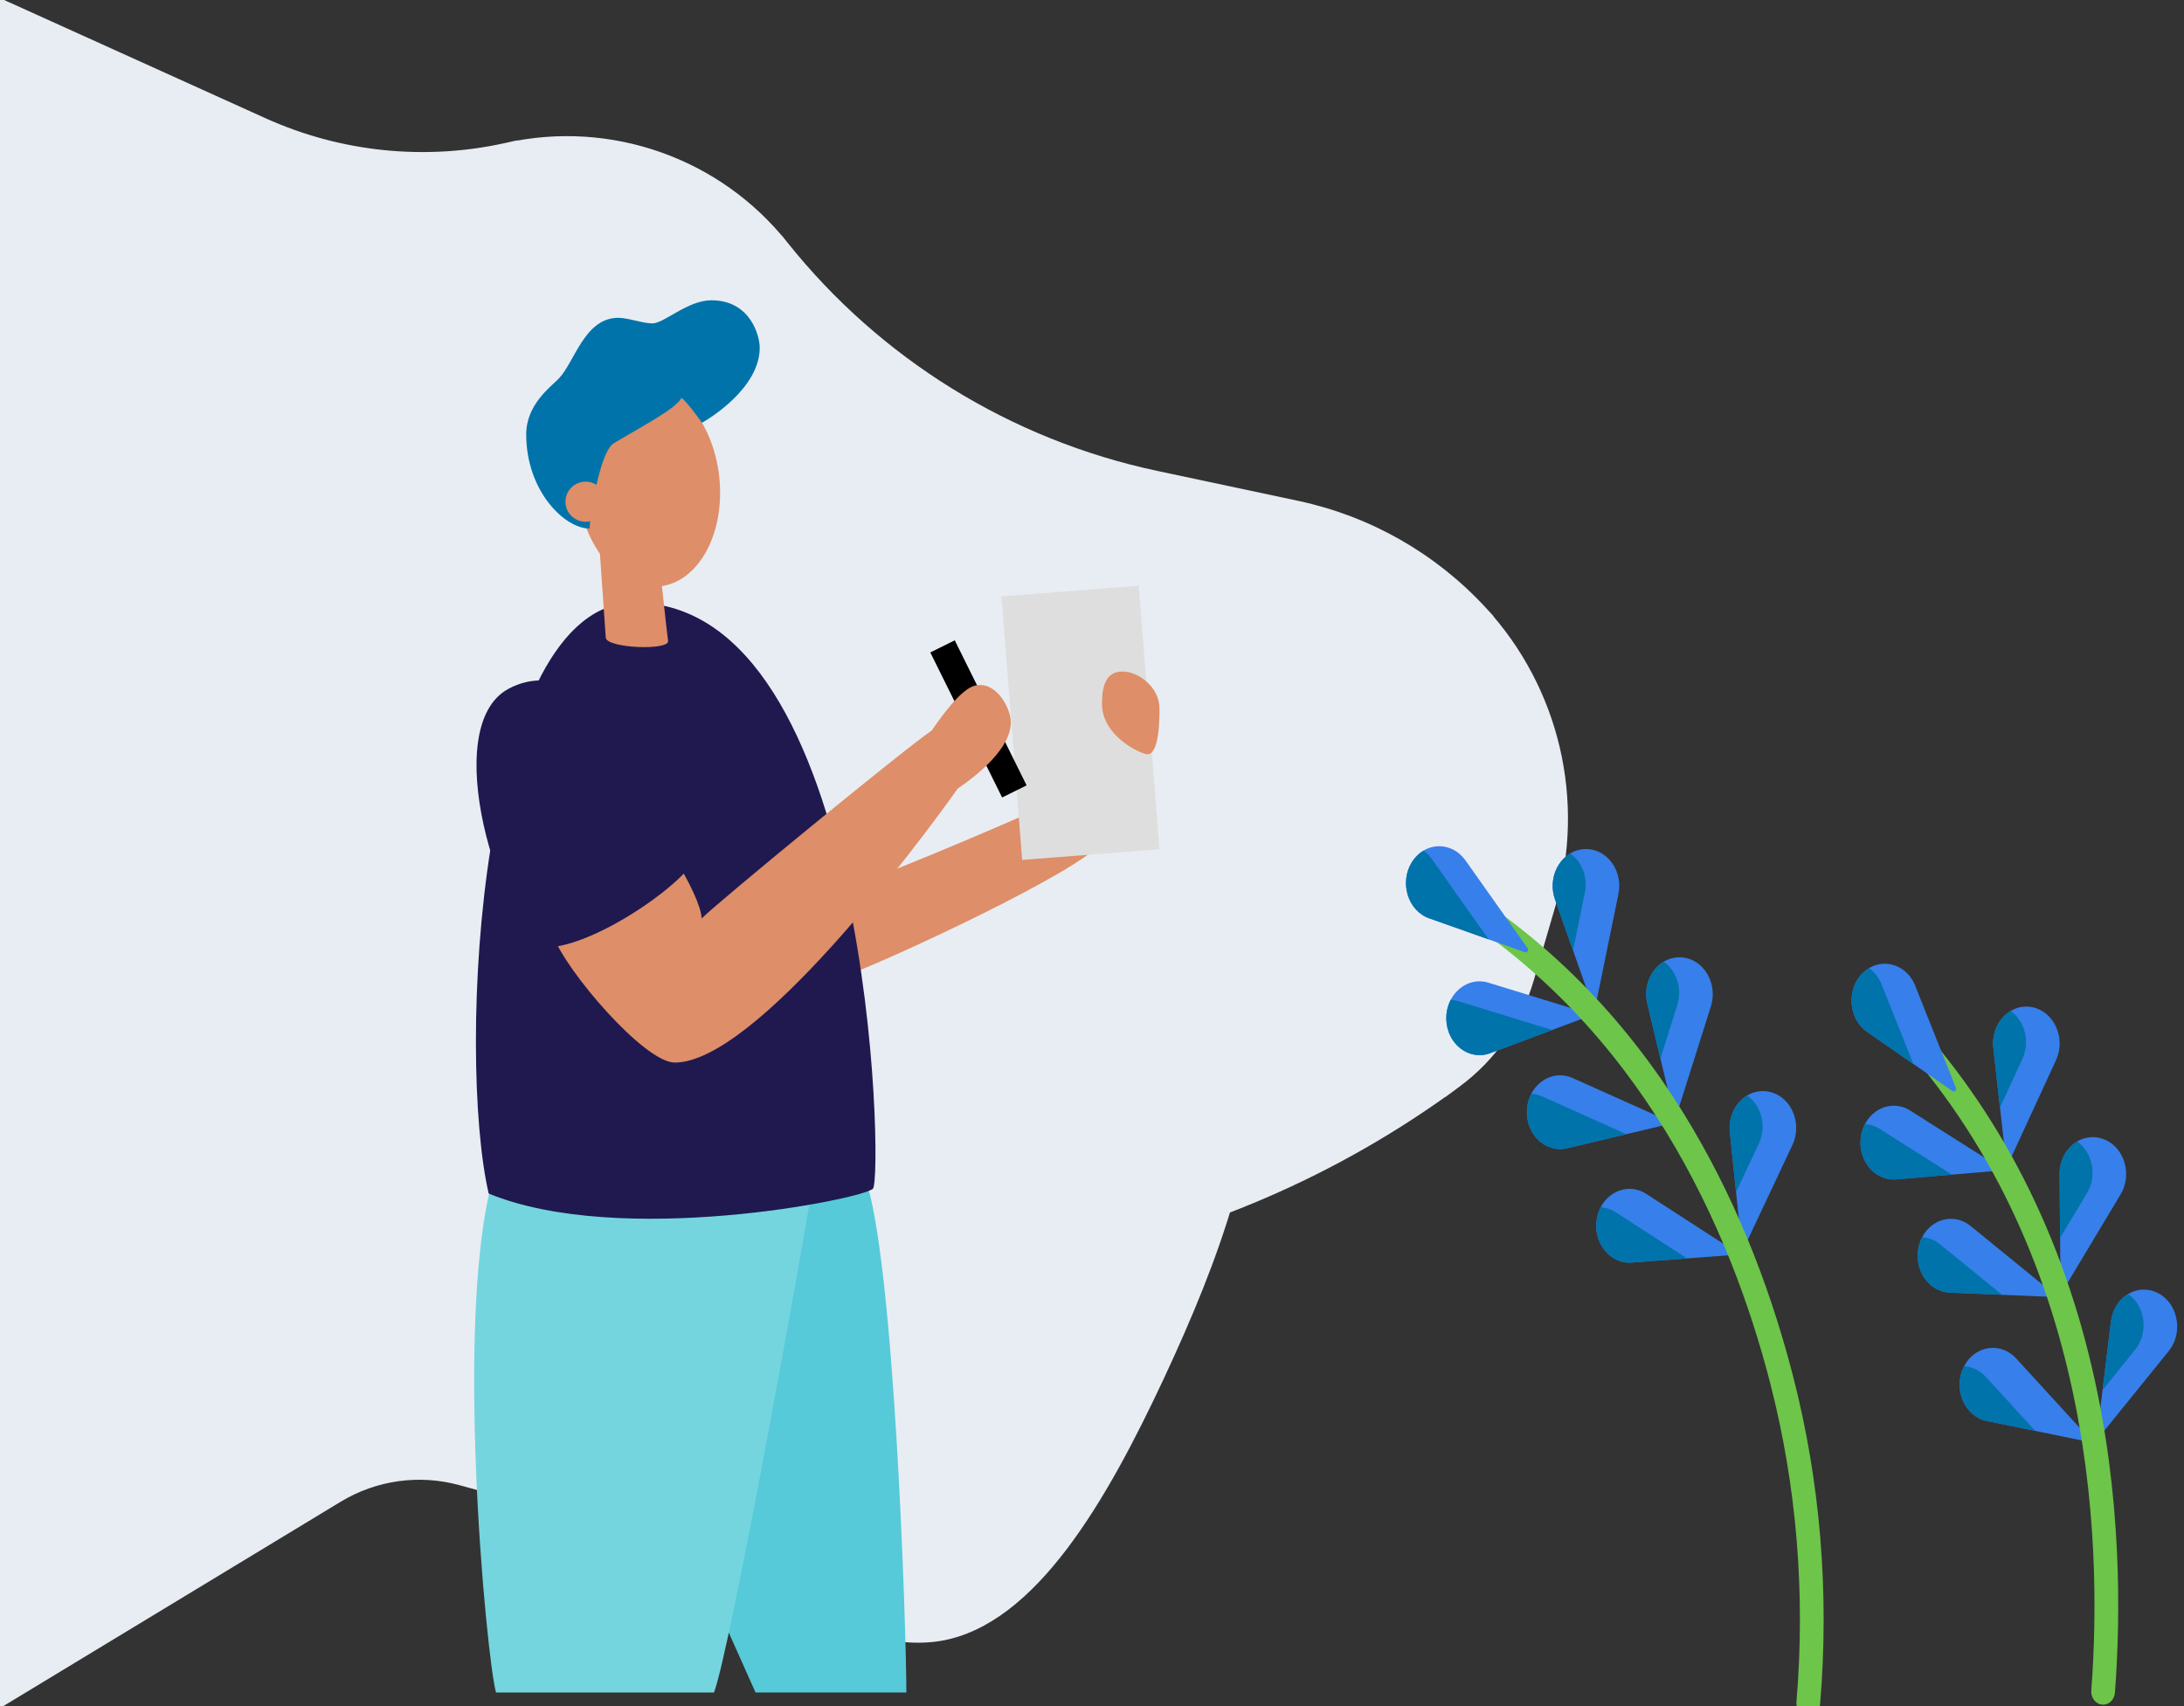 <?xml version="1.0" encoding="UTF-8" standalone="no"?>
<!DOCTYPE svg PUBLIC "-//W3C//DTD SVG 1.1//EN" "http://www.w3.org/Graphics/SVG/1.1/DTD/svg11.dtd">
<svg version="1.1" xmlns="http://www.w3.org/2000/svg" xmlns:xlink="http://www.w3.org/1999/xlink" preserveAspectRatio="xMidYMid meet" viewBox="0 0 640 500" width="640" height="500"><rect x="0" y="0" width="640" height="500" fill="#333333" stroke="none"/><defs><path d="" id="aHGeZDuho"></path><path d="M0 500C53.11 467.82 86.31 447.71 99.59 439.67C110.14 433.28 122.85 431.5 134.74 434.76C149.53 438.81 148.35 438.49 156.41 440.69C188.59 449.51 223.01 439.87 245.93 415.63C253.91 407.2 257.86 403.02 270.16 390.02C280.34 379.26 293.7 372.03 308.28 369.41C321.39 367.04 303.79 370.21 308.28 369.41C351.39 361.64 392.13 344.07 427.37 318.07C430.58 315.7 416.66 325.98 427.37 318.07C437.79 310.39 445.4 299.49 449.01 287.06C453.15 272.85 452.98 273.43 455.37 265.23C464.25 234.68 456.5 201.71 434.92 178.33C430.45 173.49 441.87 185.87 434.92 178.33C420.38 162.59 401.32 151.74 380.36 147.28C358.81 142.7 353.71 141.62 339 138.49C296.08 129.36 257.65 105.62 230.3 71.31C223.9 63.29 238.76 81.92 230.3 71.31C210.74 46.77 178.9 35.54 148.28 42.37C140.96 44.01 158.29 40.14 148.28 42.37C124.54 47.67 99.72 45.11 77.56 35.09C67.22 30.41 41.36 18.71 0 0L0 500Z" id="a1NTSCN7ki"></path><path d="M368.91 297.53C370.21 333.94 357.64 368.46 341.03 404.05C324.43 439.51 303.67 476.04 275.79 480.87C247.92 485.58 212.93 458.72 174.74 443.52C136.41 428.44 94.91 425.14 69.04 402.4C43.2 379.54 33.11 337.24 38.33 296C43.67 254.77 64.55 214.57 96.57 176.88C128.72 139.06 172.25 103.71 214.23 105.36C256.34 107.01 297.02 145.66 324.78 184.19C352.67 222.72 367.74 261.13 368.91 297.53Z" id="c4zoFtUMhs"></path><path d="M253.55 345.35C262.09 369.07 265.6 477.59 265.6 496C262.65 496 247.92 496 221.4 496L203 454.81L234.93 339.5C244.86 342.62 251.07 344.57 253.55 345.35Z" id="dO77gNg2Q"></path><path d="M209.23 496C202.84 496 151.75 496 145.36 496C142.65 487.01 132.4 381.3 145.36 342.37C158.33 303.44 237.91 348.37 237.91 348.37C235.49 364.23 214.02 483.42 209.23 496Z" id="b7VcfXFc7"></path><path d="M320.91 248.82C333.44 238.15 318.47 229.91 313.75 232.66C309.03 235.4 259.88 256.42 249.79 259.49C239.7 262.56 248.98 285.36 248.98 285.36C253.05 284.56 308.38 259.49 320.91 248.82Z" id="c5O4hhwTD"></path><path d="M333.71 171.66C333.71 171.66 333.71 171.66 333.71 171.66C337.35 218 339.37 243.74 339.77 248.89C339.77 248.89 339.77 248.89 339.77 248.89C315.63 250.76 302.21 251.8 299.53 252.01C299.53 252.01 299.53 252.01 299.53 252.01C295.89 205.67 293.87 179.93 293.47 174.78C293.47 174.78 293.47 174.78 293.47 174.78C317.61 172.91 331.02 171.87 333.71 171.66Z" id="b3TlIhN4ky"></path><path d="M276.2 189.43L297.25 231.94" id="b54i6Vk5rh"></path><path d="M210.76 139.69C212.58 156.2 204.77 170.6 193.31 171.85C181.85 173.09 171.09 160.71 169.27 144.19C167.45 127.68 175.27 113.28 186.72 112.03C198.18 110.79 208.95 123.17 210.76 139.69Z" id="eN9Mf1EZ"></path><path d="M255.8 348.37C252.74 351.42 181.83 365.69 143.2 349.78C133.77 309.06 140.18 176.61 185.88 176.61C255.61 176.61 258.86 345.33 255.8 348.37Z" id="i2z9sOFvXt"></path><path d="M285.75 200.92C281.47 201.92 275.58 210.45 273.03 214.08C264.41 219.98 209.82 264.83 205.62 269.17C205.45 265.55 201.95 258.3 197.74 251.59C194.19 253.88 165.75 272.14 162.2 274.43C165.88 284.58 188.81 311.4 197.74 311.4C221.19 311.4 268.6 248.11 280.62 231.14C286.23 227.26 296.22 219.51 296.22 211.63C296.22 207.68 291.98 199.46 285.75 200.92Z" id="bYXMv9pfd"></path><path d="M163.71 110.99C168.42 106.12 171.25 93.14 181.2 93.14C184.03 93.14 188.42 94.78 191.18 94.78C194.64 94.76 201.51 88 208.44 88C220.05 88 222.63 98.61 222.63 101.88C222.63 113.82 207.66 122.83 205.67 123.91C204.83 122.54 200.96 117.41 199.67 116.63C198.13 119.82 187.73 125.14 179.87 129.9C175.47 132.56 172.7 153.27 172.77 154.9C165.43 154.92 154.2 143.86 154.2 127.31C154.2 118.53 161.38 113.39 163.71 110.99Z" id="axpk7F7pV"></path><path d="M171.62 141.16C168.35 141.16 165.7 143.79 165.7 147.04C165.7 150.28 168.35 152.91 171.62 152.91C174.88 152.91 177.53 150.28 177.53 147.04C177.53 143.79 174.88 141.16 171.62 141.16Z" id="fXjViOmJU"></path><path d="M177.51 186.87C177.37 184.91 176.69 175.1 175.47 157.46C185.53 156.36 191.12 155.76 192.24 155.64C192.24 155.64 195.33 184.88 195.78 187.8C196.25 190.74 177.73 189.99 177.51 186.87Z" id="a9J8HSmrA"></path><path d="M159.93 277.65C174.78 277.65 204.76 256.28 204.76 249.07C204.76 241.86 175.99 187.28 148.98 201.88C128.16 213.15 146.78 271.66 159.93 277.65Z" id="d5CHfrDYy"></path><path d="M336.24 221.05C339.78 221.05 339.78 210.42 339.78 207.66C339.78 201.39 333.62 196.8 328.94 196.8C324.27 196.8 322.92 200.71 322.92 206.21C322.92 215.92 334.55 221.05 336.24 221.05Z" id="e19dkS2FOY"></path><path d="M460.96 278.54C464.24 287.83 466.06 292.99 466.42 294.02C466.67 294.72 467.59 294.65 467.74 293.91C468.4 290.72 473.61 265.21 474.26 262.02C475.66 255.2 470.96 248.82 464.77 248.82C464.53 248.82 464.28 248.83 464.02 248.85C462.6 248.97 461.28 249.41 460.13 250.11C455.96 252.59 453.8 258.28 455.67 263.57C456.38 265.57 458.14 270.56 460.96 278.54Z" id="c2Q5IJTyU9"></path><path d="M423.82 298.71C424.01 305.98 430.48 310.98 436.69 308.66C437.9 308.2 443.95 305.93 454.84 301.85C460.72 299.65 463.98 298.43 464.63 298.18C465.28 297.94 465.25 296.92 464.6 296.72C461.76 295.85 439.02 288.86 436.17 287.99C431.68 286.61 427.24 288.94 425.12 293.01C424.29 294.58 423.82 296.42 423.82 298.41C423.82 298.51 423.82 298.61 423.82 298.71Z" id="c63s80Noo"></path><path d="M486.57 310.19C488.79 319.52 490.03 324.71 490.28 325.74C490.45 326.47 491.37 326.51 491.6 325.8C492.57 322.71 500.38 298.03 501.36 294.94C501.74 293.74 501.91 292.53 501.91 291.35C501.91 285.76 497.95 280.79 492.54 280.56C490.7 280.48 489 280.96 487.53 281.84C483.74 284.11 481.52 289.07 482.73 294.13C483.24 296.27 484.52 301.63 486.57 310.19Z" id="a8v1MZoB"></path><path d="M476.59 332.39C483.48 330.75 487.3 329.84 488.07 329.65C488.73 329.49 488.81 328.48 488.18 328.19C485.45 326.97 463.58 317.15 460.84 315.93C459.63 315.38 458.39 315.13 457.18 315.13C453.71 315.13 450.46 317.22 448.74 320.54C448.05 321.85 447.6 323.36 447.47 325.01C446.91 332.26 452.82 338.05 459.24 336.52C461.55 335.97 467.34 334.59 476.59 332.39Z" id="cl7T7LhA9"></path><path d="M508.73 349.32C509.67 358.3 510.18 363.29 510.29 364.29C510.37 365.04 511.27 365.23 511.59 364.56C512.95 361.66 523.88 338.47 525.24 335.58C526.01 333.96 526.36 332.25 526.36 330.58C526.36 325.6 523.21 320.93 518.38 319.94C516.07 319.47 513.85 319.93 511.98 321.05C508.64 323.05 506.43 327.17 506.91 331.81C507.16 334.15 507.76 339.98 508.73 349.32Z" id="dHJxDwwZM"></path><path d="M494.38 368.8C502.31 368.21 506.71 367.88 507.59 367.81C508.28 367.76 508.49 366.77 507.9 366.38C505.35 364.73 484.98 351.54 482.43 349.89C480.87 348.88 479.18 348.41 477.53 348.41C474.11 348.41 470.83 350.43 469.06 353.82C468.6 354.7 468.24 355.69 468.02 356.76C466.52 363.84 471.63 370.51 478.17 370.01C480.33 369.85 485.74 369.45 494.38 368.8Z" id="abfhSRheb"></path><path d="M586.08 324.57C587.09 333.58 587.65 338.59 587.76 339.59C587.85 340.34 588.75 340.52 589.06 339.85C590.41 336.94 601.14 313.64 602.48 310.73C603.22 309.14 603.56 307.46 603.56 305.82C603.56 300.8 600.36 296.11 595.49 295.16C593.21 294.72 591.02 295.18 589.17 296.29C585.8 298.32 583.6 302.49 584.13 307.14C584.39 309.47 585.04 315.28 586.08 324.57Z" id="dT9TH6N1B"></path><path d="M571.98 344.25C579.85 343.59 584.22 343.21 585.1 343.14C585.78 343.08 585.98 342.09 585.39 341.71C582.83 340.09 562.35 327.1 559.79 325.48C558.25 324.49 556.59 324.04 554.96 324.04C551.54 324.04 548.26 326.07 546.5 329.45C546.02 330.36 545.66 331.38 545.43 332.48C543.99 339.58 549.15 346.2 555.69 345.64C557.86 345.46 563.29 344.99 571.98 344.25Z" id="b2kQJkx28G"></path><path d="M603.69 362.79C603.77 371.23 603.81 375.92 603.81 376.86C603.82 377.62 604.7 377.91 605.08 377.28C606.71 374.56 619.78 352.77 621.41 350.05C622.53 348.18 623.04 346.12 623.04 344.08C623.04 339.52 620.42 335.13 616.07 333.7C613.45 332.84 610.82 333.25 608.67 334.54C605.64 336.36 603.5 339.92 603.54 344.17C603.56 346.65 603.61 352.86 603.69 362.79Z" id="aDr2pqivz"></path><path d="M586.68 379.46C595.15 379.81 599.86 380.01 600.8 380.05C601.48 380.08 601.79 379.11 601.24 378.67C598.86 376.73 579.85 361.23 577.48 359.3C575.71 357.86 573.7 357.19 571.72 357.19C568.33 357.19 565.03 359.16 563.25 362.61C562.95 363.18 562.7 363.79 562.49 364.45C560.33 371.31 564.78 378.54 571.33 378.82C573.38 378.9 578.5 379.11 586.68 379.46Z" id="cgYKLfNef"></path><path d="M614.62 419.7C614.53 420.45 615.37 420.88 615.82 420.31C617.79 417.88 633.54 398.4 635.51 395.96C637.2 393.87 638 391.3 638 388.77C638 384.75 635.99 380.8 632.34 378.93C629.39 377.42 626.2 377.69 623.62 379.23C621.01 380.79 619.03 383.66 618.59 387.3C618.42 388.64 617.61 395.32 616.14 407.36C615.33 413.94 614.83 418.06 614.62 419.7Z" id="dHCizUVXl"></path><path d="M596.42 419.35C605.31 421.16 610.25 422.17 611.23 422.37C611.9 422.51 612.33 421.6 611.84 421.07C609.74 418.78 592.94 400.41 590.83 398.12C588.91 396.01 586.45 395.01 584.01 395.01C580.67 395.01 577.37 396.89 575.54 400.42C575.47 400.55 575.4 400.69 575.34 400.83C572.31 407.28 575.78 415.14 582.23 416.45C584.12 416.84 588.85 417.81 596.42 419.35Z" id="apGBxcejd"></path><path d="M460.96 278.54C463.03 268.4 464.19 262.76 464.42 261.64C465.38 256.94 463.44 252.45 460.13 250.11C455.96 252.59 453.8 258.28 455.67 263.57C456.38 265.57 458.14 270.56 460.96 278.54Z" id="a1Fxfpxwor"></path><path d="M423.82 298.71C424.01 305.98 430.48 310.98 436.69 308.66C437.9 308.2 443.95 305.93 454.84 301.85C438.29 296.78 429.1 293.96 427.26 293.39C426.54 293.17 425.83 293.04 425.12 293.01C424.29 294.58 423.82 296.42 423.82 298.41C423.82 298.51 423.82 298.61 423.82 298.71Z" id="bmnXGmfY2"></path><path d="M486.57 310.19C489.53 300.81 491.18 295.6 491.51 294.56C491.89 293.36 492.07 292.15 492.07 290.97C492.07 287.25 490.31 283.8 487.53 281.84C483.74 284.11 481.52 289.07 482.73 294.13C483.24 296.27 484.52 301.63 486.57 310.19Z" id="a1280LWRbd"></path><path d="M476.59 332.39C461.8 325.75 453.58 322.06 451.93 321.32C450.87 320.85 449.8 320.6 448.74 320.54C448.05 321.85 447.6 323.36 447.47 325.01C446.91 332.26 452.82 338.05 459.24 336.52C461.55 335.97 467.34 334.59 476.59 332.39Z" id="b1rgngcx6d"></path><path d="M508.73 349.32C512.73 340.84 514.95 336.13 515.39 335.19C516.16 333.57 516.51 331.86 516.51 330.19C516.51 326.52 514.8 323.03 511.98 321.05C508.64 323.05 506.43 327.17 506.91 331.81C507.16 334.15 507.76 339.98 508.73 349.32Z" id="e1svEoC91U"></path><path d="M494.38 368.8C481.87 360.69 474.91 356.19 473.52 355.29C472.09 354.37 470.58 353.89 469.06 353.82C468.6 354.7 468.24 355.69 468.02 356.76C466.52 363.84 471.63 370.51 478.17 370.01C480.33 369.85 485.74 369.45 494.38 368.8Z" id="f8LWUg0p8"></path><path d="M586.08 324.57C590.01 316.03 592.2 311.29 592.63 310.35C593.37 308.75 593.71 307.07 593.71 305.43C593.71 301.76 592 298.26 589.17 296.29C585.8 298.32 583.6 302.49 584.13 307.14C584.39 309.47 585.04 315.28 586.08 324.57Z" id="cYREPDUwW"></path><path d="M571.98 344.25C559.32 336.22 552.29 331.76 550.88 330.87C549.48 329.98 547.98 329.52 546.5 329.45C546.02 330.36 545.66 331.38 545.43 332.48C543.99 339.58 549.15 346.2 555.69 345.64C557.86 345.46 563.29 344.99 571.98 344.25Z" id="gh08XbqbP"></path><path d="M603.69 362.79C608.41 354.91 611.04 350.54 611.56 349.66C612.68 347.8 613.2 345.73 613.2 343.7C613.2 340.06 611.53 336.55 608.67 334.54C605.64 336.36 603.5 339.92 603.54 344.17C603.56 346.65 603.61 352.86 603.69 362.79Z" id="f2lnxwsnbc"></path><path d="M586.68 379.46C575.82 370.6 569.78 365.68 568.57 364.7C566.94 363.37 565.09 362.69 563.25 362.61C562.95 363.18 562.7 363.79 562.49 364.45C560.33 371.31 564.78 378.54 571.33 378.82C573.38 378.9 578.5 379.11 586.68 379.46Z" id="bS10QBCL7"></path><path d="M616.14 407.36C621.85 400.29 625.03 396.36 625.66 395.58C627.35 393.49 628.16 390.92 628.16 388.39C628.16 384.8 626.56 381.28 623.62 379.23C621.01 380.79 619.03 383.66 618.59 387.3C618.26 389.97 617.44 396.66 616.14 407.36Z" id="f4eu16i80"></path><path d="M596.42 419.35C587.72 409.85 582.89 404.57 581.92 403.52C580.11 401.54 577.83 400.53 575.54 400.42C575.47 400.55 575.4 400.69 575.34 400.83C572.31 407.28 575.78 415.14 582.23 416.45C584.12 416.84 588.85 417.81 596.42 419.35Z" id="c3TKH71QEP"></path><path d="M425.48 258.17C452.78 274.66 475.66 297.63 493.47 326.46C507.29 348.82 518.02 374.59 525.37 403.03C533.42 434.19 536.11 466.65 533.36 499.5C533.19 501.5 531.67 503 529.9 503C529.79 503 529.68 502.99 529.57 502.98C527.66 502.79 526.26 500.91 526.43 498.79C529.11 466.9 526.5 435.39 518.69 405.15C507.25 360.87 481.22 300.61 422.16 264.93C420.47 263.92 419.85 261.58 420.77 259.71C421.68 257.84 423.8 257.15 425.48 258.17Z" id="a2v7rZGChy"></path><path d="M613.11 401.16C621.74 438.3 621.49 473.26 619.76 496.05C619.61 498.06 618.09 499.58 616.3 499.58C616.2 499.58 616.1 499.57 616 499.56C614.09 499.38 612.67 497.52 612.83 495.4C616.33 449.39 612.98 362.74 551.34 299.29C549.93 297.85 549.85 295.41 551.16 293.85C552.46 292.29 554.66 292.2 556.07 293.65C584.04 322.43 603.23 358.6 613.11 401.16Z" id="dWsC3Q9AB"></path><path d="M436.24 275.3C442.63 277.56 446.17 278.82 446.88 279.07C447.53 279.3 448.06 278.46 447.64 277.87C445.82 275.29 431.25 254.71 429.43 252.14C427.47 249.37 424.61 248 421.76 248C420.16 248 418.57 248.43 417.13 249.29C415.84 250.06 414.67 251.18 413.75 252.64C410.01 258.61 412.54 266.9 418.79 269.12C421.12 269.94 426.94 272 436.24 275.3Z" id="k1cijU9bVt"></path><path d="M560.67 311.79C567.56 316.57 571.39 319.23 572.16 319.76C572.73 320.16 573.43 319.49 573.15 318.8C571.96 315.81 562.43 291.88 561.24 288.89C559.59 284.74 555.98 282.44 552.3 282.44C550.73 282.44 549.15 282.86 547.69 283.73C547.08 284.1 546.49 284.55 545.93 285.08C540.98 289.85 541.59 298.57 547.15 302.42C548.95 303.67 553.46 306.8 560.67 311.79Z" id="b2v4log6De"></path><path d="M436.24 275.3C426.25 261.17 420.7 253.33 419.59 251.76C418.87 250.75 418.04 249.93 417.13 249.29C415.84 250.06 414.67 251.18 413.75 252.64C410.01 258.61 412.54 266.9 418.79 269.12C421.12 269.94 426.94 272 436.24 275.3Z" id="a4hGh8UAn1"></path><path d="M560.67 311.79C555.1 297.82 552.01 290.05 551.39 288.5C550.57 286.44 549.26 284.83 547.69 283.73C547.08 284.1 546.49 284.55 545.93 285.08C540.98 289.85 541.59 298.57 547.15 302.42C548.95 303.67 553.46 306.8 560.67 311.79Z" id="g1w5eaaLFV"></path></defs><g><g><g><g><use xlink:href="#aHGeZDuho" opacity="1" fill-opacity="0" stroke="#e7ebf0" stroke-width="1" stroke-opacity="1"></use></g></g><g><use xlink:href="#a1NTSCN7ki" opacity="1" fill="#e8edf3" fill-opacity="1"></use><g><use xlink:href="#a1NTSCN7ki" opacity="1" fill-opacity="0" stroke="#e8edf3" stroke-width="1" stroke-opacity="1"></use></g></g><g><use xlink:href="#c4zoFtUMhs" opacity="1" fill="#e8edf3" fill-opacity="1"></use><g><use xlink:href="#c4zoFtUMhs" opacity="1" fill-opacity="0" stroke="#000000" stroke-width="1" stroke-opacity="0"></use></g></g><g><use xlink:href="#dO77gNg2Q" opacity="1" fill="#56cad8" fill-opacity="1"></use><g><use xlink:href="#dO77gNg2Q" opacity="1" fill-opacity="0" stroke="#000000" stroke-width="1" stroke-opacity="0"></use></g></g><g><use xlink:href="#b7VcfXFc7" opacity="1" fill="#74d5de" fill-opacity="1"></use><g><use xlink:href="#b7VcfXFc7" opacity="1" fill-opacity="0" stroke="#000000" stroke-width="1" stroke-opacity="0"></use></g></g><g><use xlink:href="#c5O4hhwTD" opacity="1" fill="#de8e68" fill-opacity="1"></use><g><use xlink:href="#c5O4hhwTD" opacity="1" fill-opacity="0" stroke="#000000" stroke-width="1" stroke-opacity="0"></use></g></g><g><use xlink:href="#b3TlIhN4ky" opacity="1" fill="#dedede" fill-opacity="1"></use><g><use xlink:href="#b3TlIhN4ky" opacity="1" fill-opacity="0" stroke="#000000" stroke-width="1" stroke-opacity="0"></use></g></g><g><use xlink:href="#b54i6Vk5rh" opacity="1" fill="#000000" fill-opacity="0"></use><g><use xlink:href="#b54i6Vk5rh" opacity="1" fill-opacity="0" stroke="#000000" stroke-width="8" stroke-opacity="1"></use></g></g><g><use xlink:href="#eN9Mf1EZ" opacity="1" fill="#de8e68" fill-opacity="1"></use><g><use xlink:href="#eN9Mf1EZ" opacity="1" fill-opacity="0" stroke="#000000" stroke-width="1" stroke-opacity="0"></use></g></g><g><use xlink:href="#i2z9sOFvXt" opacity="1" fill="#1f1950" fill-opacity="1"></use><g><use xlink:href="#i2z9sOFvXt" opacity="1" fill-opacity="0" stroke="#000000" stroke-width="1" stroke-opacity="0"></use></g></g><g><use xlink:href="#bYXMv9pfd" opacity="1" fill="#de8e68" fill-opacity="1"></use><g><use xlink:href="#bYXMv9pfd" opacity="1" fill-opacity="0" stroke="#000000" stroke-width="1" stroke-opacity="0"></use></g></g><g><use xlink:href="#axpk7F7pV" opacity="1" fill="#0073aa" fill-opacity="1"></use><g><use xlink:href="#axpk7F7pV" opacity="1" fill-opacity="0" stroke="#000000" stroke-width="1" stroke-opacity="0"></use></g></g><g><use xlink:href="#fXjViOmJU" opacity="1" fill="#de8e68" fill-opacity="1"></use><g><use xlink:href="#fXjViOmJU" opacity="1" fill-opacity="0" stroke="#000000" stroke-width="1" stroke-opacity="0"></use></g></g><g><use xlink:href="#a9J8HSmrA" opacity="1" fill="#de8e68" fill-opacity="1"></use><g><use xlink:href="#a9J8HSmrA" opacity="1" fill-opacity="0" stroke="#000000" stroke-width="1" stroke-opacity="0"></use></g></g><g><use xlink:href="#d5CHfrDYy" opacity="1" fill="#1f1950" fill-opacity="1"></use><g><use xlink:href="#d5CHfrDYy" opacity="1" fill-opacity="0" stroke="#000000" stroke-width="1" stroke-opacity="0"></use></g></g><g><use xlink:href="#e19dkS2FOY" opacity="1" fill="#de8e68" fill-opacity="1"></use><g><use xlink:href="#e19dkS2FOY" opacity="1" fill-opacity="0" stroke="#000000" stroke-width="1" stroke-opacity="0"></use></g></g><g><use xlink:href="#c2Q5IJTyU9" opacity="1" fill="#377fea" fill-opacity="1"></use><g><use xlink:href="#c2Q5IJTyU9" opacity="1" fill-opacity="0" stroke="#000000" stroke-width="1" stroke-opacity="0"></use></g></g><g><use xlink:href="#c63s80Noo" opacity="1" fill="#377fea" fill-opacity="1"></use><g><use xlink:href="#c63s80Noo" opacity="1" fill-opacity="0" stroke="#000000" stroke-width="1" stroke-opacity="0"></use></g></g><g><use xlink:href="#a8v1MZoB" opacity="1" fill="#377fea" fill-opacity="1"></use><g><use xlink:href="#a8v1MZoB" opacity="1" fill-opacity="0" stroke="#000000" stroke-width="1" stroke-opacity="0"></use></g></g><g><use xlink:href="#cl7T7LhA9" opacity="1" fill="#377fea" fill-opacity="1"></use><g><use xlink:href="#cl7T7LhA9" opacity="1" fill-opacity="0" stroke="#000000" stroke-width="1" stroke-opacity="0"></use></g></g><g><use xlink:href="#dHJxDwwZM" opacity="1" fill="#377fea" fill-opacity="1"></use><g><use xlink:href="#dHJxDwwZM" opacity="1" fill-opacity="0" stroke="#000000" stroke-width="1" stroke-opacity="0"></use></g></g><g><use xlink:href="#abfhSRheb" opacity="1" fill="#377fea" fill-opacity="1"></use><g><use xlink:href="#abfhSRheb" opacity="1" fill-opacity="0" stroke="#000000" stroke-width="1" stroke-opacity="0"></use></g></g><g><use xlink:href="#dT9TH6N1B" opacity="1" fill="#377fea" fill-opacity="1"></use><g><use xlink:href="#dT9TH6N1B" opacity="1" fill-opacity="0" stroke="#000000" stroke-width="1" stroke-opacity="0"></use></g></g><g><use xlink:href="#b2kQJkx28G" opacity="1" fill="#377fea" fill-opacity="1"></use><g><use xlink:href="#b2kQJkx28G" opacity="1" fill-opacity="0" stroke="#000000" stroke-width="1" stroke-opacity="0"></use></g></g><g><use xlink:href="#aDr2pqivz" opacity="1" fill="#377fea" fill-opacity="1"></use><g><use xlink:href="#aDr2pqivz" opacity="1" fill-opacity="0" stroke="#000000" stroke-width="1" stroke-opacity="0"></use></g></g><g><use xlink:href="#cgYKLfNef" opacity="1" fill="#377fea" fill-opacity="1"></use><g><use xlink:href="#cgYKLfNef" opacity="1" fill-opacity="0" stroke="#000000" stroke-width="1" stroke-opacity="0"></use></g></g><g><use xlink:href="#dHCizUVXl" opacity="1" fill="#377fea" fill-opacity="1"></use><g><use xlink:href="#dHCizUVXl" opacity="1" fill-opacity="0" stroke="#000000" stroke-width="1" stroke-opacity="0"></use></g></g><g><use xlink:href="#apGBxcejd" opacity="1" fill="#377fea" fill-opacity="1"></use><g><use xlink:href="#apGBxcejd" opacity="1" fill-opacity="0" stroke="#000000" stroke-width="1" stroke-opacity="0"></use></g></g><g><use xlink:href="#a1Fxfpxwor" opacity="1" fill="#0073aa" fill-opacity="1"></use><g><use xlink:href="#a1Fxfpxwor" opacity="1" fill-opacity="0" stroke="#000000" stroke-width="1" stroke-opacity="0"></use></g></g><g><use xlink:href="#bmnXGmfY2" opacity="1" fill="#0073aa" fill-opacity="1"></use><g><use xlink:href="#bmnXGmfY2" opacity="1" fill-opacity="0" stroke="#000000" stroke-width="1" stroke-opacity="0"></use></g></g><g><use xlink:href="#a1280LWRbd" opacity="1" fill="#0073aa" fill-opacity="1"></use><g><use xlink:href="#a1280LWRbd" opacity="1" fill-opacity="0" stroke="#000000" stroke-width="1" stroke-opacity="0"></use></g></g><g><use xlink:href="#b1rgngcx6d" opacity="1" fill="#0073aa" fill-opacity="1"></use><g><use xlink:href="#b1rgngcx6d" opacity="1" fill-opacity="0" stroke="#000000" stroke-width="1" stroke-opacity="0"></use></g></g><g><use xlink:href="#e1svEoC91U" opacity="1" fill="#0073aa" fill-opacity="1"></use><g><use xlink:href="#e1svEoC91U" opacity="1" fill-opacity="0" stroke="#000000" stroke-width="1" stroke-opacity="0"></use></g></g><g><use xlink:href="#f8LWUg0p8" opacity="1" fill="#0073aa" fill-opacity="1"></use><g><use xlink:href="#f8LWUg0p8" opacity="1" fill-opacity="0" stroke="#000000" stroke-width="1" stroke-opacity="0"></use></g></g><g><use xlink:href="#cYREPDUwW" opacity="1" fill="#0073aa" fill-opacity="1"></use><g><use xlink:href="#cYREPDUwW" opacity="1" fill-opacity="0" stroke="#000000" stroke-width="1" stroke-opacity="0"></use></g></g><g><use xlink:href="#gh08XbqbP" opacity="1" fill="#0073aa" fill-opacity="1"></use><g><use xlink:href="#gh08XbqbP" opacity="1" fill-opacity="0" stroke="#000000" stroke-width="1" stroke-opacity="0"></use></g></g><g><use xlink:href="#f2lnxwsnbc" opacity="1" fill="#0073aa" fill-opacity="1"></use><g><use xlink:href="#f2lnxwsnbc" opacity="1" fill-opacity="0" stroke="#000000" stroke-width="1" stroke-opacity="0"></use></g></g><g><use xlink:href="#bS10QBCL7" opacity="1" fill="#0073aa" fill-opacity="1"></use><g><use xlink:href="#bS10QBCL7" opacity="1" fill-opacity="0" stroke="#000000" stroke-width="1" stroke-opacity="0"></use></g></g><g><use xlink:href="#f4eu16i80" opacity="1" fill="#0073aa" fill-opacity="1"></use><g><use xlink:href="#f4eu16i80" opacity="1" fill-opacity="0" stroke="#000000" stroke-width="1" stroke-opacity="0"></use></g></g><g><use xlink:href="#c3TKH71QEP" opacity="1" fill="#0073aa" fill-opacity="1"></use><g><use xlink:href="#c3TKH71QEP" opacity="1" fill-opacity="0" stroke="#000000" stroke-width="1" stroke-opacity="0"></use></g></g><g><use xlink:href="#a2v7rZGChy" opacity="1" fill="#6dc54a" fill-opacity="1"></use><g><use xlink:href="#a2v7rZGChy" opacity="1" fill-opacity="0" stroke="#000000" stroke-width="1" stroke-opacity="0"></use></g></g><g><use xlink:href="#dWsC3Q9AB" opacity="1" fill="#6dc54a" fill-opacity="1"></use><g><use xlink:href="#dWsC3Q9AB" opacity="1" fill-opacity="0" stroke="#000000" stroke-width="1" stroke-opacity="0"></use></g></g><g><use xlink:href="#k1cijU9bVt" opacity="1" fill="#377fea" fill-opacity="1"></use><g><use xlink:href="#k1cijU9bVt" opacity="1" fill-opacity="0" stroke="#000000" stroke-width="1" stroke-opacity="0"></use></g></g><g><use xlink:href="#b2v4log6De" opacity="1" fill="#377fea" fill-opacity="1"></use><g><use xlink:href="#b2v4log6De" opacity="1" fill-opacity="0" stroke="#000000" stroke-width="1" stroke-opacity="0"></use></g></g><g><use xlink:href="#a4hGh8UAn1" opacity="1" fill="#0073aa" fill-opacity="1"></use><g><use xlink:href="#a4hGh8UAn1" opacity="1" fill-opacity="0" stroke="#000000" stroke-width="1" stroke-opacity="0"></use></g></g><g><use xlink:href="#g1w5eaaLFV" opacity="1" fill="#0073aa" fill-opacity="1"></use><g><use xlink:href="#g1w5eaaLFV" opacity="1" fill-opacity="0" stroke="#000000" stroke-width="1" stroke-opacity="0"></use></g></g></g></g></svg>